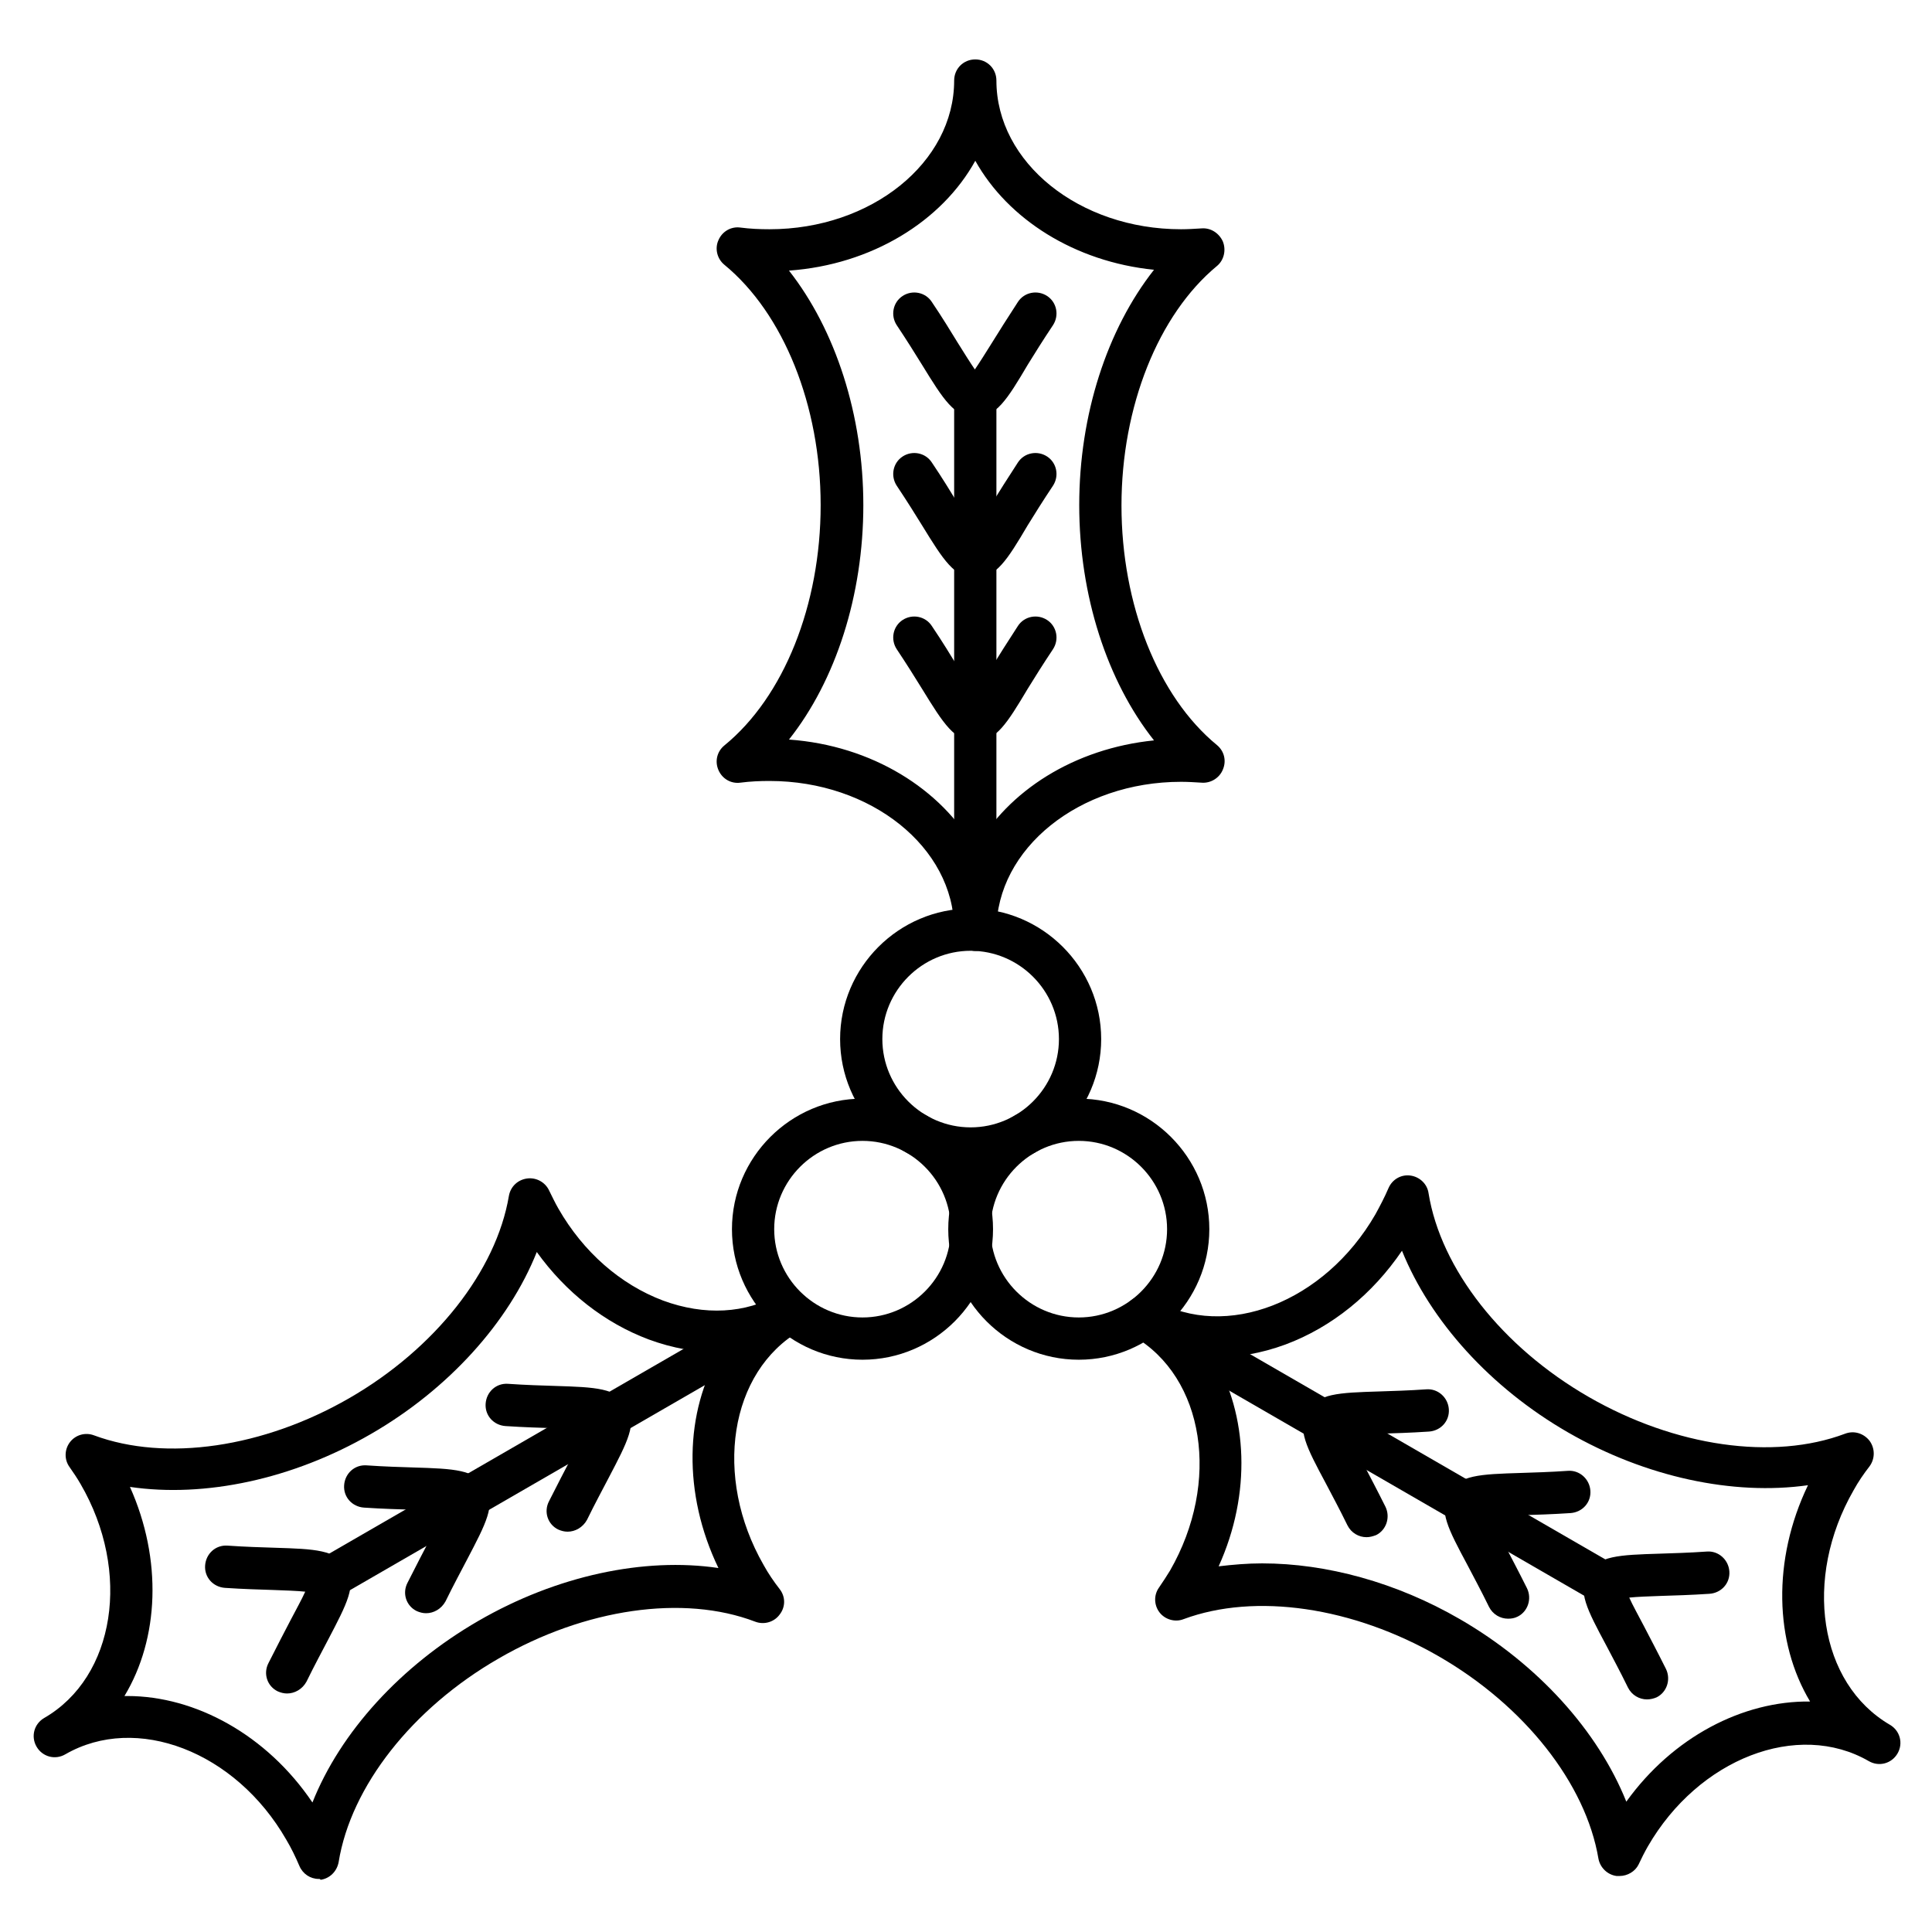 <?xml version="1.0" encoding="UTF-8"?>
<!-- Uploaded to: SVG Repo, www.svgrepo.com, Generator: SVG Repo Mixer Tools -->
<svg fill="#000000" width="800px" height="800px" version="1.1" viewBox="144 144 512 512" xmlns="http://www.w3.org/2000/svg">
 <g>
  <path d="m372.57 504.34c-19.031 0-34.594-15.562-34.594-34.594s15.562-34.594 34.594-34.594 34.594 15.562 34.594 34.594-15.562 34.594-34.594 34.594zm0-57.996c-12.875 0-23.398 10.523-23.398 23.398s10.523 23.398 23.398 23.398 23.398-10.523 23.398-23.398-10.523-23.398-23.398-23.398z"/>
  <path d="m429.89 504.34c-19.031 0-34.594-15.562-34.594-34.594s15.562-34.594 34.594-34.594 34.594 15.562 34.594 34.594-15.559 34.594-34.594 34.594zm0-57.996c-12.875 0-23.398 10.523-23.398 23.398s10.523 23.398 23.398 23.398 23.398-10.523 23.398-23.398-10.523-23.398-23.398-23.398z"/>
  <path d="m401.23 453.96c-19.031 0-34.594-15.562-34.594-34.594s15.562-34.594 34.594-34.594 34.594 15.562 34.594 34.594-15.562 34.594-34.594 34.594zm0-57.992c-12.875 0-23.398 10.523-23.398 23.398s10.523 23.398 23.398 23.398 23.398-10.523 23.398-23.398-10.523-23.398-23.398-23.398z"/>
  <path d="m402.46 395.97c-3.137 0-5.598-2.465-5.598-5.598v-0.223c-0.113-21.609-22.055-39.184-48.926-39.184-2.574 0-5.148 0.113-7.727 0.449-2.465 0.336-4.812-1.008-5.82-3.359-1.008-2.352-0.336-4.926 1.566-6.492 15.785-12.875 25.527-37.281 25.527-63.703s-9.852-50.828-25.527-63.703c-1.902-1.566-2.574-4.254-1.566-6.492 1.008-2.352 3.359-3.695 5.82-3.359 2.574 0.336 5.148 0.449 7.727 0.449 26.98 0 48.926-17.688 48.926-39.41 0-3.137 2.465-5.598 5.598-5.598 3.137 0 5.598 2.465 5.598 5.598 0 21.719 21.945 39.41 48.926 39.41 1.793 0 3.582-0.113 5.375-0.223 2.465-0.223 4.703 1.23 5.711 3.469 0.895 2.238 0.336 4.926-1.566 6.492-15.562 12.875-25.301 37.281-25.301 63.48 0 26.199 9.629 50.605 25.301 63.48 1.902 1.566 2.574 4.141 1.566 6.492-0.895 2.238-3.246 3.695-5.711 3.469-1.793-0.113-3.582-0.223-5.375-0.223-26.98 0-48.926 17.688-48.926 39.41 0 2.902-2.461 5.367-5.598 5.367zm-49.371-55.98c21.945 1.566 40.418 13.098 49.375 29.109 8.621-15.562 26.309-26.758 47.359-28.887-12.426-15.676-19.816-38.402-19.816-62.359 0-23.957 7.391-46.574 19.816-62.359-21.047-2.129-38.738-13.434-47.359-28.887-8.844 16.012-27.43 27.543-49.375 29.109 12.316 15.676 19.703 38.289 19.703 62.137 0 23.848-7.277 46.465-19.703 62.137z"/>
  <path d="m402.46 395.97c-3.137 0-5.598-2.465-5.598-5.598v-141.4c0-3.137 2.465-5.598 5.598-5.598 3.137 0 5.598 2.465 5.598 5.598v141.4c0 3.133-2.461 5.598-5.598 5.598z"/>
  <path d="m402.46 254.57c-5.484 0-8.398-4.59-14.105-13.883-1.793-2.91-4.031-6.492-6.719-10.523-1.68-2.574-1.008-6.047 1.566-7.727 2.574-1.68 6.047-1.008 7.727 1.566 2.801 4.141 5.039 7.836 6.828 10.746 1.68 2.688 3.359 5.375 4.59 7.164 1.23-1.793 2.91-4.477 4.59-7.164 1.793-2.91 4.141-6.606 6.828-10.746 1.68-2.574 5.148-3.246 7.727-1.566 2.574 1.68 3.246 5.148 1.566 7.727-2.688 4.031-4.926 7.613-6.719 10.523-5.481 9.293-8.391 13.883-13.879 13.883z"/>
  <path d="m402.46 297.11c-5.484 0-8.398-4.59-14.105-13.883-1.793-2.91-4.031-6.492-6.719-10.523-1.68-2.574-1.008-6.047 1.566-7.727 2.574-1.68 6.047-1.008 7.727 1.566 2.801 4.141 5.039 7.836 6.828 10.746 1.68 2.688 3.359 5.375 4.59 7.164 1.23-1.793 2.91-4.477 4.59-7.164 1.793-2.91 4.141-6.606 6.828-10.746 1.68-2.574 5.148-3.246 7.727-1.566 2.574 1.68 3.246 5.148 1.566 7.727-2.688 4.031-4.926 7.613-6.719 10.523-5.481 9.293-8.391 13.883-13.879 13.883z"/>
  <path d="m402.46 340.44c-5.484 0-8.398-4.59-14.105-13.883-1.793-2.91-4.031-6.492-6.719-10.523-1.68-2.574-1.008-6.047 1.566-7.727 2.574-1.68 6.047-1.008 7.727 1.566 2.801 4.141 5.039 7.836 6.828 10.746 1.68 2.688 3.359 5.375 4.59 7.164 1.23-1.793 2.91-4.477 4.59-7.164 1.793-2.91 4.141-6.606 6.828-10.746 1.68-2.574 5.148-3.246 7.727-1.566 2.574 1.68 3.246 5.148 1.566 7.727-2.688 4.031-4.926 7.613-6.719 10.523-5.481 9.18-8.391 13.883-13.879 13.883z"/>
  <path d="m228.48 641.94c-2.238 0-4.254-1.344-5.148-3.469-1.008-2.352-2.129-4.703-3.469-6.941-13.434-23.398-39.746-33.477-58.555-22.617-2.688 1.566-6.047 0.672-7.613-2.016-1.566-2.688-0.672-6.047 2.016-7.613 18.809-10.859 23.176-38.738 9.629-62.023-0.895-1.566-1.902-3.023-2.91-4.477-1.457-2.016-1.344-4.703 0.113-6.606 1.457-1.902 4.031-2.688 6.383-1.793 19.031 7.055 44.895 3.246 67.621-9.852s38.961-33.699 42.32-53.629c0.449-2.465 2.352-4.254 4.812-4.59 2.465-0.336 4.812 1.008 5.82 3.137 0.785 1.566 1.566 3.246 2.465 4.812 6.606 11.531 16.457 20.152 27.766 24.406 10.973 4.031 21.832 3.469 30.789-1.68 2.688-1.566 6.047-0.672 7.613 2.016 0.559 0.895 0.785 1.793 0.785 2.801 0 1.902-1.008 3.805-2.801 4.812-18.809 10.859-23.176 38.738-9.742 62.137 1.23 2.238 2.688 4.367 4.254 6.383s1.566 4.703 0 6.719c-1.457 2.016-4.141 2.801-6.492 1.902-19.031-7.277-45.117-3.469-67.957 9.742-22.953 13.211-39.184 33.922-42.434 53.965-0.449 2.465-2.352 4.367-4.812 4.703-0.008-0.23-0.23-0.23-0.453-0.23zm-50.719-48.477c18.023 0 36.945 10.301 49.039 28.215 7.391-18.586 23.289-36.164 44-48.141 20.711-11.98 43.887-16.906 63.594-13.996-9.516-19.703-8.957-41.535 0.559-57.211-6.269 0.113-12.652-1.008-19.031-3.359-11.645-4.367-21.945-12.426-29.668-23.176-7.391 18.586-23.398 36.387-44 48.254-20.711 11.98-44 16.906-63.816 13.996 8.621 19.258 7.727 40.191-1.457 55.418h0.781z"/>
  <path d="m230.94 567.93c-1.902 0-3.805-1.008-4.812-2.801-1.566-2.688-0.672-6.047 2.016-7.613l122.48-70.758c2.688-1.566 6.047-0.672 7.613 2.016 1.566 2.688 0.672 6.047-2.016 7.613l-122.48 70.762c-0.895 0.445-1.793 0.781-2.801 0.781z"/>
  <path d="m220.08 592.79c-0.895 0-1.68-0.223-2.465-0.559-2.801-1.344-3.918-4.703-2.465-7.5 2.238-4.477 4.254-8.285 5.82-11.309 1.457-2.801 3.023-5.598 3.918-7.613-2.129-0.223-5.375-0.336-8.508-0.449-3.469-0.113-7.727-0.223-12.762-0.559-3.137-0.223-5.484-2.801-5.262-5.934 0.223-3.137 2.801-5.484 5.934-5.262 4.812 0.336 9.07 0.449 12.426 0.559 10.859 0.336 16.348 0.559 19.145 5.262 2.688 4.703 0.113 9.516-4.926 19.145-1.566 3.023-3.582 6.719-5.711 11.082-1.113 2.019-3.129 3.137-5.144 3.137z"/>
  <path d="m256.92 571.52c-0.895 0-1.68-0.223-2.465-0.559-2.801-1.344-3.918-4.703-2.465-7.5 2.238-4.477 4.254-8.285 5.82-11.309 1.457-2.801 3.023-5.598 3.918-7.613-2.129-0.223-5.375-0.336-8.508-0.449-3.469-0.113-7.727-0.223-12.762-0.559-3.137-0.223-5.484-2.801-5.262-5.934 0.223-3.137 2.801-5.484 5.934-5.262 4.812 0.336 9.07 0.449 12.426 0.559 10.859 0.336 16.348 0.559 19.145 5.262 2.688 4.703 0.113 9.516-4.926 19.145-1.566 3.023-3.582 6.719-5.711 11.082-1.117 2.016-3.129 3.137-5.144 3.137z"/>
  <path d="m294.42 549.91c-0.895 0-1.68-0.223-2.465-0.559-2.801-1.344-3.918-4.703-2.465-7.5 2.238-4.477 4.254-8.285 5.82-11.309 1.457-2.801 3.023-5.598 3.918-7.613-2.129-0.223-5.375-0.336-8.508-0.449-3.469-0.113-7.727-0.223-12.762-0.559-3.137-0.223-5.484-2.801-5.262-5.934 0.223-3.137 2.801-5.484 5.934-5.262 4.812 0.336 9.07 0.449 12.426 0.559 10.859 0.336 16.348 0.559 19.145 5.262 2.688 4.703 0.113 9.516-4.926 19.145-1.566 3.023-3.582 6.719-5.711 11.082-1.113 2.016-3.129 3.137-5.144 3.137z"/>
  <path d="m573.2 641.16h-0.785c-2.465-0.336-4.367-2.238-4.812-4.59-3.359-19.93-19.594-40.527-42.32-53.629-22.727-13.098-48.59-16.906-67.621-9.852-2.238 0.895-4.926 0.113-6.383-1.793-1.457-1.902-1.566-4.59-0.113-6.606 1.008-1.457 2.016-3.023 2.91-4.477 13.434-23.398 9.18-51.164-9.742-62.137-2.688-1.566-3.582-4.926-2.016-7.613s4.926-3.582 7.613-2.016c0 0 0.113 0 0.113 0.113 18.809 10.746 45.008 0.559 58.441-22.727 1.23-2.238 2.465-4.59 3.469-6.941 1.008-2.352 3.359-3.695 5.82-3.359 2.465 0.336 4.477 2.238 4.812 4.703 3.246 20.039 19.48 40.754 42.434 53.965 22.953 13.211 48.926 16.906 67.957 9.742 2.352-0.895 4.926-0.113 6.492 1.902 1.457 2.016 1.457 4.703 0 6.719-1.566 2.016-3.023 4.141-4.254 6.383-13.434 23.398-9.18 51.164 9.629 62.137 2.688 1.566 3.582 4.926 2.016 7.613-1.566 2.688-4.926 3.582-7.613 2.016-18.809-10.859-45.117-0.672-58.555 22.617-0.895 1.566-1.68 3.137-2.465 4.812-0.883 1.781-2.898 3.016-5.027 3.016zm-94.715-82.848c17.016 0 35.602 5.039 52.395 14.777 20.711 11.98 36.609 29.668 44.109 48.367 12.316-17.129 30.898-26.758 48.703-26.535-9.406-15.676-10.078-37.504-0.559-57.324-19.816 2.801-42.992-2.129-63.594-13.996-20.602-11.867-36.5-29.559-44-48.141-7.836 11.531-18.586 20.266-30.898 24.855-6.383 2.352-12.875 3.469-19.031 3.359 9.07 15.227 10.078 36.164 1.344 55.418 3.805-0.449 7.613-0.781 11.531-0.781z"/>
  <path d="m569.61 569.39c-0.895 0-1.902-0.223-2.801-0.785l-122.48-70.758c-2.688-1.566-3.582-4.926-2.016-7.613s4.926-3.582 7.613-2.016l122.48 70.758c2.688 1.566 3.582 4.926 2.016 7.613-1.008 1.793-2.91 2.801-4.816 2.801z"/>
  <path d="m580.47 594.36c-2.016 0-4.031-1.121-5.039-3.137-2.129-4.367-4.141-8.062-5.711-11.082-5.148-9.629-7.727-14.441-4.926-19.145 2.688-4.703 8.172-4.926 19.145-5.262 3.359-0.113 7.613-0.223 12.426-0.559 3.023-0.223 5.711 2.129 5.934 5.262 0.223 3.137-2.129 5.711-5.262 5.934-5.039 0.336-9.293 0.449-12.762 0.559-3.137 0.113-6.383 0.223-8.508 0.449 0.895 2.016 2.465 4.812 3.918 7.613 1.566 3.023 3.582 6.828 5.82 11.309 1.344 2.801 0.223 6.156-2.465 7.5-0.777 0.336-1.672 0.559-2.57 0.559z"/>
  <path d="m543.64 572.97c-2.016 0-4.031-1.121-5.039-3.137-2.129-4.367-4.141-8.062-5.711-11.082-5.148-9.629-7.727-14.441-4.926-19.145 2.688-4.703 8.172-4.926 19.145-5.262 3.359-0.113 7.613-0.223 12.426-0.559 3.023-0.223 5.711 2.129 5.934 5.262 0.223 3.137-2.129 5.711-5.262 5.934-5.039 0.336-9.293 0.449-12.762 0.559-3.137 0.113-6.383 0.223-8.508 0.449 0.895 2.016 2.465 4.812 3.918 7.613 1.566 3.023 3.582 6.828 5.82 11.309 1.344 2.801 0.223 6.156-2.465 7.5-0.891 0.445-1.676 0.559-2.57 0.559z"/>
  <path d="m506.13 551.37c-2.016 0-4.031-1.121-5.039-3.137-2.129-4.367-4.141-8.062-5.711-11.082-5.148-9.629-7.727-14.441-4.926-19.145 2.688-4.703 8.172-4.926 19.145-5.262 3.359-0.113 7.613-0.223 12.426-0.559 3.023-0.223 5.711 2.129 5.934 5.262 0.223 3.137-2.129 5.711-5.262 5.934-5.039 0.336-9.293 0.449-12.762 0.559-3.137 0.113-6.383 0.223-8.508 0.449 0.895 2.016 2.465 4.812 3.918 7.613 1.566 3.023 3.582 6.828 5.82 11.309 1.344 2.801 0.223 6.156-2.465 7.5-0.891 0.332-1.672 0.559-2.57 0.559z"/>
 </g>
</svg>